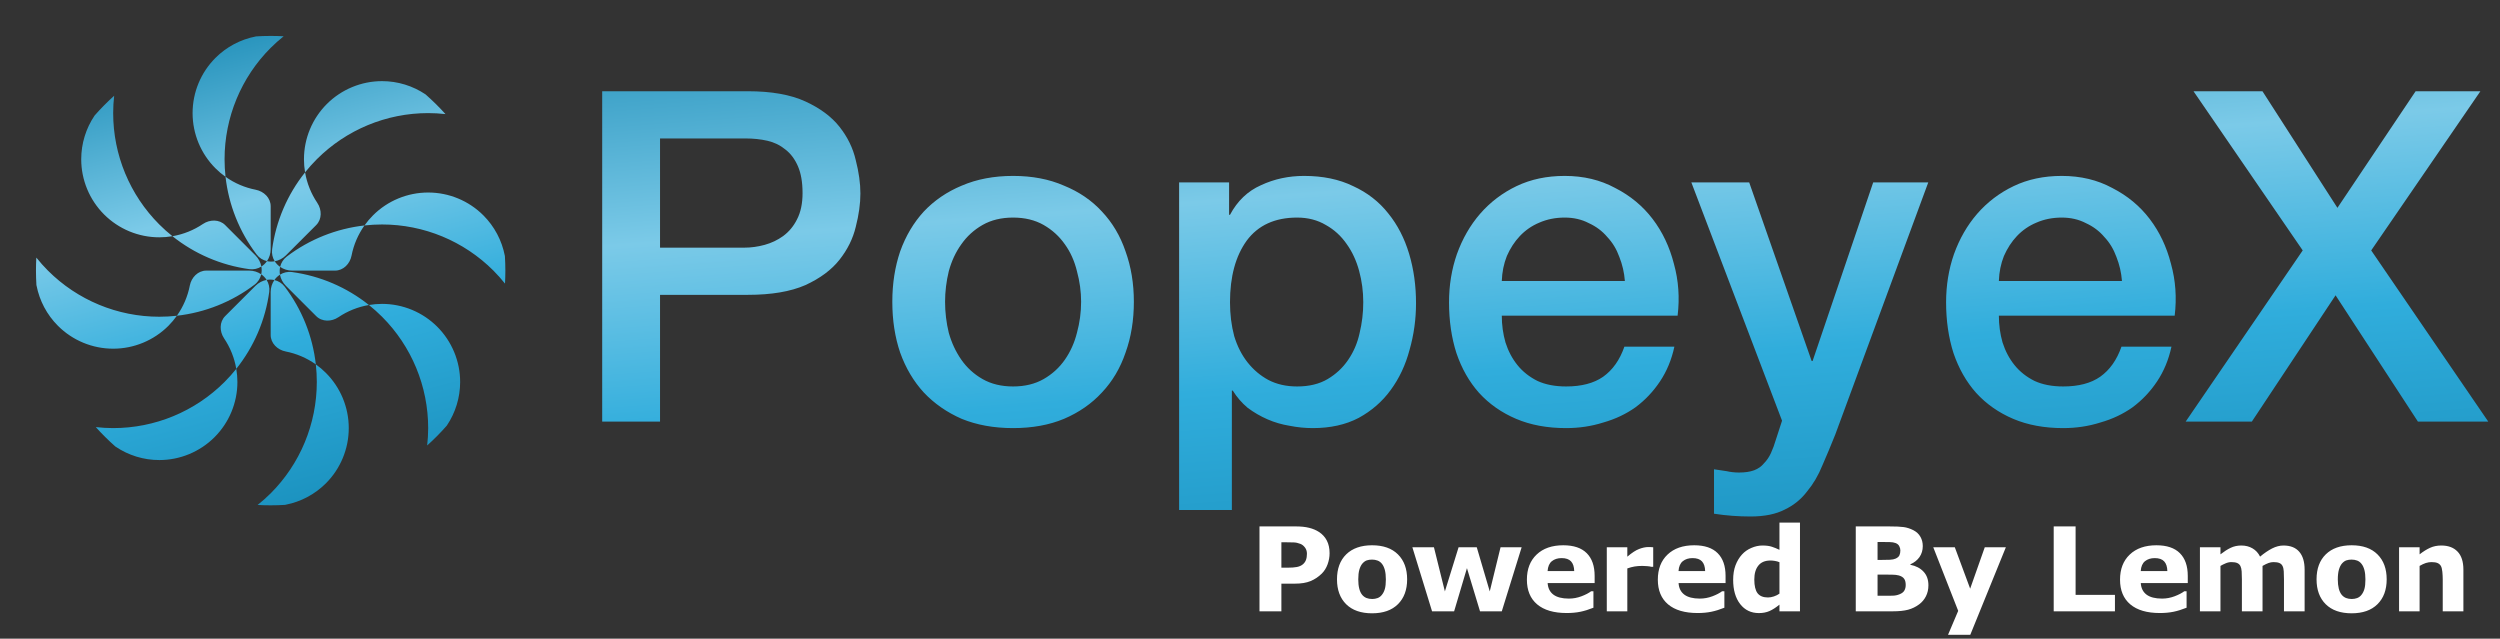 <svg width="137" height="35" viewBox="0 0 137 35" fill="none" xmlns="http://www.w3.org/2000/svg">
<rect x="0" y="0" width="137" height="35" fill="#333333" stroke="none"/>
<path d="M17.308 19.969C17.503 20.107 17.688 20.263 17.859 20.435C18.662 21.237 19.112 22.325 19.112 23.46C19.112 24.595 18.662 25.684 17.859 26.486C17.253 27.093 16.482 27.498 15.652 27.66C15.644 27.662 15.635 27.665 15.627 27.667C15.364 27.683 15.1 27.692 14.833 27.692C14.593 27.692 14.354 27.685 14.117 27.672C14.366 27.473 14.606 27.262 14.833 27.035C16.452 25.416 17.361 23.221 17.361 20.932C17.361 20.608 17.343 20.287 17.308 19.969ZM12.948 20.213C12.989 20.449 13.01 20.689 13.01 20.932C13.01 22.067 12.558 23.156 11.756 23.958C10.953 24.76 9.865 25.211 8.73 25.211C7.872 25.211 7.04 24.953 6.339 24.48C6.335 24.478 6.33 24.475 6.326 24.473C5.947 24.138 5.587 23.782 5.249 23.405C5.564 23.44 5.882 23.46 6.202 23.46C8.491 23.46 10.686 22.55 12.305 20.932C12.534 20.703 12.748 20.463 12.948 20.213ZM20.936 16.653C22.071 16.653 23.16 17.104 23.962 17.906C24.764 18.709 25.216 19.797 25.216 20.932C25.216 21.79 24.958 22.622 24.485 23.323C24.484 23.325 24.483 23.326 24.481 23.328C24.145 23.71 23.788 24.072 23.409 24.411C23.444 24.097 23.464 23.779 23.464 23.46C23.464 21.171 22.555 18.976 20.936 17.357C20.708 17.129 20.467 16.914 20.217 16.714C20.453 16.674 20.694 16.653 20.936 16.653ZM14.61 15.339C14.729 15.528 14.787 15.757 14.753 16.002C14.542 17.541 13.919 18.997 12.948 20.213C12.846 19.614 12.618 19.044 12.279 18.541C12.025 18.164 12.017 17.645 12.339 17.323L14.001 15.661C14.174 15.488 14.389 15.379 14.61 15.339ZM15.036 15.347C15.254 15.396 15.457 15.518 15.606 15.715C16.545 16.952 17.134 18.423 17.308 19.969C16.812 19.618 16.247 19.376 15.652 19.26C15.206 19.173 14.833 18.812 14.833 18.357V16.006C14.833 15.761 14.908 15.532 15.036 15.347ZM1.991 14.116C2.189 14.364 2.401 14.603 2.627 14.829C4.246 16.448 6.441 17.357 8.73 17.357C9.054 17.357 9.375 17.339 9.693 17.303C9.555 17.498 9.4 17.684 9.229 17.855C8.426 18.658 7.337 19.108 6.202 19.108C5.067 19.108 3.978 18.658 3.176 17.855C2.569 17.249 2.164 16.478 2.002 15.648C2.001 15.641 1.998 15.635 1.996 15.628C1.98 15.364 1.971 15.098 1.971 14.83C1.971 14.591 1.978 14.352 1.991 14.116ZM16.006 14.909C17.545 15.12 19.001 15.743 20.217 16.714C19.618 16.816 19.048 17.044 18.545 17.383C18.168 17.637 17.65 17.646 17.328 17.324L15.665 15.661C15.492 15.488 15.383 15.273 15.343 15.052C15.532 14.933 15.761 14.876 16.006 14.909ZM13.656 14.829C13.901 14.829 14.13 14.904 14.315 15.032C14.266 15.25 14.144 15.452 13.947 15.602C12.71 16.54 11.239 17.129 9.693 17.303C10.044 16.807 10.286 16.243 10.402 15.648C10.49 15.201 10.85 14.829 11.305 14.829H13.656ZM23.464 10.55C24.599 10.55 25.688 11 26.49 11.803C27.097 12.41 27.502 13.18 27.664 14.011C27.665 14.016 27.667 14.021 27.668 14.025C27.684 14.291 27.694 14.56 27.694 14.83C27.694 15.069 27.687 15.306 27.674 15.541C27.476 15.294 27.265 15.055 27.039 14.829C25.421 13.211 23.226 12.301 20.936 12.301C20.613 12.301 20.291 12.32 19.973 12.355C20.111 12.16 20.267 11.975 20.439 11.803C21.241 11.001 22.329 10.55 23.464 10.55ZM14.63 14.31C14.768 14.342 14.913 14.344 15.056 14.318C15.131 14.439 15.232 14.543 15.352 14.626C15.32 14.764 15.317 14.909 15.343 15.052C15.223 15.127 15.118 15.228 15.036 15.347C14.898 15.315 14.752 15.313 14.61 15.339C14.535 15.219 14.434 15.114 14.315 15.032C14.347 14.894 14.349 14.749 14.323 14.606C14.443 14.531 14.548 14.429 14.63 14.31ZM19.973 12.355C19.622 12.851 19.38 13.415 19.264 14.011C19.177 14.457 18.816 14.829 18.361 14.829H16.01C15.765 14.829 15.537 14.754 15.352 14.626C15.401 14.408 15.523 14.205 15.72 14.056C16.957 13.117 18.427 12.529 19.973 12.355ZM11.121 12.274C11.498 12.02 12.017 12.012 12.339 12.334L14.001 13.997C14.174 14.17 14.283 14.385 14.323 14.606C14.134 14.726 13.905 14.783 13.66 14.749C12.121 14.538 10.665 13.915 9.449 12.944C10.048 12.842 10.618 12.613 11.121 12.274ZM16.718 9.445C16.82 10.044 17.049 10.614 17.388 11.117C17.642 11.495 17.649 12.012 17.328 12.334L15.665 13.997C15.492 14.17 15.277 14.278 15.056 14.318C14.937 14.13 14.88 13.901 14.913 13.656C15.124 12.117 15.747 10.661 16.718 9.445ZM12.359 9.689C12.855 10.041 13.419 10.283 14.015 10.398C14.461 10.486 14.833 10.846 14.833 11.301V13.652C14.833 13.897 14.758 14.125 14.63 14.31C14.412 14.261 14.21 14.14 14.06 13.942C13.122 12.705 12.533 11.235 12.359 9.689ZM6.256 5.248C6.221 5.562 6.202 5.879 6.202 6.198C6.202 8.487 7.112 10.682 8.73 12.301C8.959 12.529 9.199 12.745 9.449 12.944C9.213 12.985 8.973 13.005 8.73 13.005C7.595 13.005 6.507 12.555 5.704 11.752C4.902 10.949 4.451 9.861 4.451 8.726C4.451 7.868 4.709 7.036 5.182 6.335C5.182 6.334 5.183 6.332 5.184 6.331C5.52 5.95 5.877 5.587 6.256 5.248ZM14.833 1.969C15.072 1.969 15.309 1.975 15.544 1.988C15.297 2.186 15.059 2.397 14.833 2.623C13.215 4.242 12.306 6.437 12.306 8.726C12.306 9.049 12.324 9.371 12.359 9.689C12.164 9.551 11.979 9.395 11.808 9.224C11.005 8.421 10.554 7.333 10.554 6.198C10.554 5.063 11.005 3.974 11.808 3.172C12.414 2.565 13.184 2.16 14.015 1.998C14.019 1.997 14.022 1.995 14.026 1.994C14.293 1.978 14.562 1.969 14.833 1.969ZM20.936 4.446C21.793 4.446 22.622 4.703 23.322 5.174C23.706 5.512 24.071 5.871 24.412 6.252C24.099 6.217 23.782 6.198 23.464 6.198C21.175 6.198 18.98 7.108 17.361 8.727C17.133 8.955 16.918 9.195 16.718 9.445C16.677 9.209 16.657 8.968 16.657 8.726C16.657 7.591 17.108 6.503 17.91 5.7C18.713 4.898 19.802 4.446 20.936 4.446Z" fill="url(#paint0_linear_60550_463748)"/>
<path d="M33 5H40.988C42.272 5 43.321 5.186 44.132 5.558C44.944 5.93 45.569 6.395 46.008 6.953C46.448 7.51 46.744 8.119 46.896 8.778C47.065 9.438 47.15 10.046 47.15 10.604C47.15 11.162 47.065 11.771 46.896 12.43C46.744 13.072 46.448 13.672 46.008 14.23C45.569 14.788 44.944 15.253 44.132 15.625C43.321 15.98 42.272 16.157 40.988 16.157H36.17V23.105H33V5ZM36.17 13.571H40.81C41.165 13.571 41.529 13.52 41.901 13.419C42.272 13.317 42.611 13.157 42.915 12.937C43.236 12.7 43.49 12.396 43.675 12.024C43.878 11.635 43.98 11.153 43.98 10.579C43.98 9.987 43.895 9.497 43.726 9.108C43.557 8.719 43.329 8.415 43.042 8.195C42.754 7.958 42.425 7.798 42.053 7.713C41.681 7.629 41.283 7.587 40.861 7.587H36.17V13.571ZM55.517 23.46C54.469 23.46 53.531 23.291 52.703 22.953C51.891 22.598 51.198 22.116 50.623 21.508C50.066 20.899 49.634 20.172 49.33 19.327C49.043 18.482 48.899 17.552 48.899 16.538C48.899 15.54 49.043 14.619 49.33 13.774C49.634 12.928 50.066 12.202 50.623 11.593C51.198 10.984 51.891 10.511 52.703 10.173C53.531 9.818 54.469 9.64 55.517 9.64C56.566 9.64 57.495 9.818 58.307 10.173C59.135 10.511 59.828 10.984 60.386 11.593C60.961 12.202 61.392 12.928 61.679 13.774C61.984 14.619 62.136 15.54 62.136 16.538C62.136 17.552 61.984 18.482 61.679 19.327C61.392 20.172 60.961 20.899 60.386 21.508C59.828 22.116 59.135 22.598 58.307 22.953C57.495 23.291 56.566 23.46 55.517 23.46ZM55.517 21.178C56.16 21.178 56.718 21.043 57.191 20.773C57.664 20.502 58.053 20.147 58.358 19.707C58.662 19.268 58.882 18.778 59.017 18.237C59.169 17.679 59.245 17.113 59.245 16.538C59.245 15.98 59.169 15.422 59.017 14.864C58.882 14.306 58.662 13.816 58.358 13.393C58.053 12.954 57.664 12.599 57.191 12.328C56.718 12.058 56.16 11.923 55.517 11.923C54.875 11.923 54.317 12.058 53.844 12.328C53.37 12.599 52.982 12.954 52.677 13.393C52.373 13.816 52.145 14.306 51.993 14.864C51.858 15.422 51.79 15.98 51.79 16.538C51.79 17.113 51.858 17.679 51.993 18.237C52.145 18.778 52.373 19.268 52.677 19.707C52.982 20.147 53.37 20.502 53.844 20.773C54.317 21.043 54.875 21.178 55.517 21.178ZM64.615 9.996H67.354V11.771H67.404C67.81 11.01 68.376 10.469 69.103 10.148C69.83 9.809 70.616 9.64 71.462 9.64C72.493 9.64 73.389 9.826 74.15 10.198C74.927 10.553 75.57 11.052 76.077 11.694C76.584 12.32 76.964 13.055 77.218 13.901C77.472 14.746 77.598 15.65 77.598 16.614C77.598 17.493 77.48 18.347 77.243 19.175C77.023 20.003 76.677 20.739 76.204 21.381C75.747 22.007 75.164 22.514 74.454 22.902C73.744 23.274 72.907 23.46 71.943 23.46C71.521 23.46 71.098 23.418 70.676 23.334C70.253 23.266 69.847 23.148 69.458 22.979C69.07 22.81 68.706 22.598 68.368 22.345C68.047 22.074 67.776 21.761 67.557 21.406H67.506V27.949H64.615V9.996ZM74.707 16.563C74.707 15.972 74.631 15.397 74.479 14.839C74.327 14.281 74.099 13.791 73.795 13.368C73.49 12.928 73.11 12.582 72.653 12.328C72.197 12.058 71.673 11.923 71.081 11.923C69.864 11.923 68.943 12.345 68.317 13.191C67.709 14.036 67.404 15.16 67.404 16.563C67.404 17.222 67.481 17.84 67.633 18.414C67.802 18.972 68.047 19.454 68.368 19.86C68.689 20.265 69.07 20.587 69.509 20.823C69.966 21.06 70.49 21.178 71.081 21.178C71.741 21.178 72.299 21.043 72.755 20.773C73.211 20.502 73.583 20.155 73.871 19.733C74.175 19.293 74.386 18.803 74.504 18.262C74.64 17.704 74.707 17.138 74.707 16.563ZM89.043 15.397C89.009 14.94 88.907 14.501 88.739 14.078C88.587 13.655 88.367 13.292 88.079 12.988C87.809 12.666 87.471 12.413 87.065 12.227C86.677 12.024 86.237 11.923 85.746 11.923C85.24 11.923 84.774 12.016 84.351 12.202C83.946 12.371 83.591 12.616 83.287 12.937C82.999 13.241 82.763 13.605 82.577 14.027C82.408 14.45 82.315 14.906 82.298 15.397H89.043ZM82.298 17.299C82.298 17.806 82.365 18.296 82.501 18.769C82.653 19.243 82.873 19.657 83.16 20.012C83.447 20.367 83.811 20.654 84.25 20.874C84.69 21.077 85.214 21.178 85.823 21.178C86.667 21.178 87.344 21.001 87.852 20.646C88.375 20.274 88.764 19.724 89.017 18.997H91.756C91.604 19.707 91.342 20.341 90.97 20.899C90.598 21.457 90.15 21.93 89.626 22.319C89.102 22.691 88.51 22.97 87.852 23.156C87.209 23.359 86.533 23.46 85.823 23.46C84.791 23.46 83.878 23.291 83.084 22.953C82.289 22.615 81.613 22.142 81.055 21.533C80.514 20.925 80.1 20.198 79.813 19.352C79.542 18.507 79.407 17.578 79.407 16.563C79.407 15.633 79.551 14.754 79.838 13.926C80.142 13.081 80.565 12.345 81.106 11.72C81.664 11.078 82.332 10.57 83.109 10.198C83.887 9.826 84.766 9.64 85.746 9.64C86.778 9.64 87.698 9.86 88.51 10.3C89.338 10.722 90.023 11.289 90.564 11.999C91.105 12.709 91.494 13.529 91.731 14.459C91.984 15.371 92.052 16.318 91.933 17.299H82.298ZM92.686 9.996H95.856L99.279 19.784H99.33L102.651 9.996H105.669L100.572 23.815C100.335 24.407 100.099 24.974 99.862 25.514C99.643 26.055 99.363 26.529 99.026 26.934C98.704 27.357 98.299 27.687 97.808 27.923C97.318 28.177 96.692 28.304 95.931 28.304C95.255 28.304 94.588 28.253 93.928 28.152V25.717C94.165 25.751 94.393 25.785 94.612 25.819C94.833 25.869 95.061 25.895 95.298 25.895C95.635 25.895 95.915 25.852 96.134 25.768C96.355 25.683 96.532 25.557 96.667 25.388C96.82 25.235 96.946 25.049 97.047 24.83C97.149 24.61 97.242 24.356 97.326 24.069L97.656 23.055L92.686 9.996ZM116.283 15.397C116.249 14.94 116.147 14.501 115.979 14.078C115.826 13.655 115.606 13.292 115.319 12.988C115.048 12.666 114.71 12.413 114.305 12.227C113.915 12.024 113.476 11.923 112.986 11.923C112.479 11.923 112.014 12.016 111.591 12.202C111.186 12.371 110.83 12.616 110.526 12.937C110.239 13.241 110.002 13.605 109.816 14.027C109.647 14.45 109.554 14.906 109.538 15.397H116.283ZM109.538 17.299C109.538 17.806 109.605 18.296 109.74 18.769C109.893 19.243 110.112 19.657 110.4 20.012C110.687 20.367 111.05 20.654 111.49 20.874C111.93 21.077 112.454 21.178 113.062 21.178C113.907 21.178 114.583 21.001 115.09 20.646C115.615 20.274 116.003 19.724 116.257 18.997H118.996C118.844 19.707 118.581 20.341 118.21 20.899C117.838 21.457 117.39 21.93 116.866 22.319C116.342 22.691 115.75 22.97 115.09 23.156C114.449 23.359 113.773 23.46 113.062 23.46C112.031 23.46 111.118 23.291 110.323 22.953C109.529 22.615 108.853 22.142 108.295 21.533C107.754 20.925 107.34 20.198 107.052 19.352C106.782 18.507 106.646 17.578 106.646 16.563C106.646 15.633 106.79 14.754 107.078 13.926C107.382 13.081 107.805 12.345 108.346 11.72C108.904 11.078 109.572 10.57 110.349 10.198C111.127 9.826 112.005 9.64 112.986 9.64C114.017 9.64 114.938 9.86 115.75 10.3C116.578 10.722 117.263 11.289 117.804 11.999C118.345 12.709 118.733 13.529 118.97 14.459C119.224 15.371 119.291 16.318 119.173 17.299H109.538ZM120.204 5H123.983L128.091 11.39L132.376 5H135.926L129.942 13.723L136.358 23.105H132.503L127.989 16.183L123.4 23.105H119.774L126.189 13.723L120.204 5Z" fill="url(#paint1_linear_60550_463748)"/>
<path d="M72.861 30.316C72.861 30.524 72.824 30.728 72.751 30.928C72.678 31.126 72.574 31.293 72.439 31.428C72.253 31.611 72.046 31.75 71.817 31.844C71.59 31.938 71.306 31.984 70.967 31.984H70.22V33.5H69.02V28.847H70.995C71.291 28.847 71.54 28.873 71.742 28.925C71.946 28.975 72.126 29.051 72.282 29.153C72.47 29.276 72.613 29.433 72.711 29.625C72.811 29.817 72.861 30.047 72.861 30.316ZM71.62 30.344C71.62 30.212 71.585 30.1 71.514 30.006C71.443 29.91 71.361 29.844 71.267 29.806C71.142 29.756 71.02 29.729 70.901 29.725C70.782 29.719 70.624 29.716 70.426 29.716H70.22V31.109H70.564C70.768 31.109 70.936 31.097 71.067 31.072C71.2 31.047 71.312 30.997 71.401 30.922C71.478 30.855 71.534 30.776 71.567 30.684C71.602 30.591 71.62 30.477 71.62 30.344ZM77.111 31.747C77.111 32.324 76.942 32.779 76.605 33.112C76.269 33.444 75.797 33.609 75.189 33.609C74.581 33.609 74.108 33.444 73.77 33.112C73.435 32.779 73.267 32.324 73.267 31.747C73.267 31.166 73.436 30.709 73.773 30.378C74.113 30.047 74.585 29.881 75.189 29.881C75.801 29.881 76.274 30.048 76.608 30.381C76.943 30.715 77.111 31.17 77.111 31.747ZM75.726 32.6C75.799 32.51 75.853 32.403 75.889 32.278C75.926 32.151 75.945 31.976 75.945 31.753C75.945 31.547 75.926 31.374 75.889 31.234C75.851 31.095 75.799 30.983 75.733 30.9C75.666 30.815 75.586 30.754 75.492 30.719C75.398 30.683 75.297 30.666 75.189 30.666C75.081 30.666 74.984 30.68 74.898 30.709C74.815 30.738 74.735 30.797 74.658 30.884C74.589 30.966 74.534 31.077 74.492 31.219C74.452 31.36 74.433 31.538 74.433 31.753C74.433 31.945 74.45 32.111 74.486 32.253C74.521 32.393 74.573 32.505 74.642 32.591C74.709 32.672 74.788 32.731 74.879 32.769C74.973 32.806 75.079 32.825 75.198 32.825C75.3 32.825 75.397 32.808 75.489 32.775C75.583 32.74 75.662 32.681 75.726 32.6ZM83.386 29.991L82.298 33.5H81.105L80.389 31.134L79.686 33.5H78.477L77.398 29.991H78.58L79.18 32.409L79.93 29.991H80.927L81.639 32.409L82.23 29.991H83.386ZM87.386 31.953H84.811C84.828 32.228 84.932 32.438 85.124 32.584C85.317 32.73 85.602 32.803 85.977 32.803C86.214 32.803 86.444 32.76 86.667 32.675C86.89 32.59 87.066 32.498 87.195 32.4H87.32V33.303C87.066 33.405 86.827 33.479 86.602 33.525C86.377 33.571 86.128 33.594 85.855 33.594C85.151 33.594 84.611 33.435 84.236 33.119C83.861 32.802 83.674 32.351 83.674 31.766C83.674 31.186 83.851 30.728 84.205 30.391C84.561 30.051 85.049 29.881 85.667 29.881C86.238 29.881 86.667 30.026 86.955 30.316C87.242 30.603 87.386 31.018 87.386 31.559V31.953ZM86.267 31.294C86.261 31.058 86.203 30.881 86.092 30.762C85.982 30.644 85.81 30.584 85.577 30.584C85.36 30.584 85.182 30.641 85.042 30.753C84.903 30.866 84.825 31.046 84.808 31.294H86.267ZM90.596 31.062H90.496C90.448 31.046 90.371 31.033 90.264 31.025C90.158 31.017 90.07 31.012 89.999 31.012C89.838 31.012 89.697 31.023 89.574 31.044C89.451 31.065 89.318 31.1 89.177 31.15V33.5H88.052V29.991H89.177V30.506C89.425 30.294 89.64 30.153 89.824 30.084C90.007 30.014 90.176 29.978 90.33 29.978C90.37 29.978 90.414 29.979 90.464 29.981C90.514 29.983 90.558 29.986 90.596 29.991V31.062ZM94.561 31.953H91.986C92.003 32.228 92.107 32.438 92.299 32.584C92.493 32.73 92.777 32.803 93.152 32.803C93.389 32.803 93.62 32.76 93.843 32.675C94.065 32.59 94.242 32.498 94.371 32.4H94.496V33.303C94.242 33.405 94.002 33.479 93.777 33.525C93.552 33.571 93.303 33.594 93.03 33.594C92.326 33.594 91.786 33.435 91.411 33.119C91.036 32.802 90.849 32.351 90.849 31.766C90.849 31.186 91.026 30.728 91.38 30.391C91.736 30.051 92.224 29.881 92.843 29.881C93.413 29.881 93.843 30.026 94.13 30.316C94.418 30.603 94.561 31.018 94.561 31.559V31.953ZM93.442 31.294C93.436 31.058 93.378 30.881 93.267 30.762C93.157 30.644 92.985 30.584 92.752 30.584C92.535 30.584 92.357 30.641 92.218 30.753C92.078 30.866 92 31.046 91.983 31.294H93.442ZM98.639 33.5H97.514V33.134C97.321 33.293 97.139 33.409 96.971 33.484C96.802 33.559 96.607 33.597 96.386 33.597C95.959 33.597 95.618 33.432 95.361 33.103C95.105 32.774 94.977 32.33 94.977 31.772C94.977 31.474 95.02 31.21 95.105 30.981C95.193 30.75 95.311 30.552 95.461 30.387C95.603 30.231 95.775 30.11 95.977 30.025C96.179 29.938 96.381 29.894 96.583 29.894C96.794 29.894 96.966 29.917 97.099 29.962C97.234 30.006 97.373 30.062 97.514 30.131V28.637H98.639V33.5ZM97.514 32.531V30.809C97.435 30.776 97.352 30.752 97.264 30.738C97.177 30.723 97.097 30.716 97.024 30.716C96.728 30.716 96.506 30.808 96.358 30.994C96.21 31.177 96.136 31.432 96.136 31.759C96.136 32.103 96.196 32.353 96.314 32.509C96.433 32.663 96.624 32.741 96.886 32.741C96.989 32.741 97.097 32.722 97.211 32.684C97.326 32.645 97.427 32.594 97.514 32.531ZM105.677 32.075C105.677 32.3 105.631 32.501 105.54 32.678C105.45 32.855 105.326 33.002 105.168 33.119C104.985 33.256 104.782 33.354 104.562 33.413C104.343 33.471 104.065 33.5 103.727 33.5H101.696V28.847H103.502C103.877 28.847 104.151 28.859 104.324 28.884C104.499 28.909 104.672 28.965 104.843 29.05C105.02 29.14 105.151 29.26 105.237 29.413C105.324 29.562 105.368 29.734 105.368 29.928C105.368 30.153 105.308 30.352 105.19 30.525C105.071 30.696 104.903 30.829 104.687 30.925V30.95C104.991 31.01 105.231 31.135 105.408 31.325C105.588 31.515 105.677 31.765 105.677 32.075ZM104.14 30.163C104.14 30.085 104.12 30.008 104.08 29.931C104.043 29.854 103.975 29.797 103.877 29.759C103.79 29.726 103.68 29.708 103.549 29.706C103.42 29.702 103.238 29.7 103.002 29.7H102.89V30.684H103.077C103.267 30.684 103.428 30.681 103.562 30.675C103.695 30.669 103.8 30.648 103.877 30.613C103.986 30.565 104.056 30.503 104.09 30.428C104.123 30.351 104.14 30.262 104.14 30.163ZM104.433 32.056C104.433 31.908 104.404 31.795 104.346 31.716C104.29 31.634 104.193 31.574 104.055 31.534C103.962 31.507 103.832 31.493 103.668 31.491C103.503 31.488 103.331 31.488 103.152 31.488H102.89V32.647H102.977C103.315 32.647 103.556 32.646 103.702 32.644C103.848 32.642 103.982 32.615 104.105 32.562C104.23 32.51 104.316 32.442 104.362 32.356C104.41 32.269 104.433 32.169 104.433 32.056ZM107.965 32.259L108.765 29.991H109.921L107.971 34.788H106.752L107.309 33.475L105.943 29.991H107.124L107.965 32.259ZM115.899 33.5H112.543V28.847H113.743V32.6H115.899V33.5ZM119.89 31.953H117.315C117.332 32.228 117.436 32.438 117.628 32.584C117.821 32.73 118.106 32.803 118.481 32.803C118.718 32.803 118.949 32.76 119.171 32.675C119.394 32.59 119.57 32.498 119.7 32.4H119.825V33.303C119.57 33.405 119.331 33.479 119.106 33.525C118.881 33.571 118.632 33.594 118.359 33.594C117.655 33.594 117.115 33.435 116.74 33.119C116.365 32.802 116.178 32.351 116.178 31.766C116.178 31.186 116.355 30.728 116.709 30.391C117.065 30.051 117.553 29.881 118.171 29.881C118.742 29.881 119.171 30.026 119.459 30.316C119.746 30.603 119.89 31.018 119.89 31.559V31.953ZM118.771 31.294C118.765 31.058 118.707 30.881 118.596 30.762C118.486 30.644 118.314 30.584 118.081 30.584C117.864 30.584 117.686 30.641 117.546 30.753C117.407 30.866 117.329 31.046 117.312 31.294H118.771ZM123.987 31.012V33.5H122.856V31.747C122.856 31.576 122.852 31.431 122.843 31.312C122.835 31.192 122.812 31.094 122.775 31.019C122.737 30.944 122.68 30.89 122.603 30.856C122.528 30.821 122.422 30.803 122.284 30.803C122.174 30.803 122.066 30.826 121.962 30.872C121.858 30.916 121.764 30.962 121.681 31.012V33.5H120.556V29.991H121.681V30.378C121.875 30.226 122.06 30.107 122.237 30.022C122.414 29.936 122.61 29.894 122.825 29.894C123.056 29.894 123.26 29.946 123.437 30.05C123.614 30.152 123.753 30.303 123.853 30.503C124.078 30.314 124.297 30.165 124.509 30.056C124.722 29.948 124.93 29.894 125.134 29.894C125.513 29.894 125.801 30.007 125.997 30.234C126.195 30.462 126.293 30.788 126.293 31.216V33.5H125.162V31.747C125.162 31.574 125.158 31.428 125.15 31.309C125.143 31.191 125.122 31.094 125.084 31.019C125.049 30.944 124.992 30.89 124.915 30.856C124.838 30.821 124.73 30.803 124.59 30.803C124.497 30.803 124.405 30.82 124.315 30.853C124.226 30.884 124.116 30.938 123.987 31.012ZM130.79 31.747C130.79 32.324 130.622 32.779 130.284 33.112C129.949 33.444 129.477 33.609 128.869 33.609C128.26 33.609 127.787 33.444 127.45 33.112C127.114 32.779 126.947 32.324 126.947 31.747C126.947 31.166 127.115 30.709 127.453 30.378C127.793 30.047 128.264 29.881 128.869 29.881C129.481 29.881 129.954 30.048 130.287 30.381C130.623 30.715 130.79 31.17 130.79 31.747ZM129.406 32.6C129.479 32.51 129.533 32.403 129.569 32.278C129.606 32.151 129.625 31.976 129.625 31.753C129.625 31.547 129.606 31.374 129.569 31.234C129.531 31.095 129.479 30.983 129.412 30.9C129.346 30.815 129.265 30.754 129.172 30.719C129.078 30.683 128.977 30.666 128.869 30.666C128.76 30.666 128.663 30.68 128.578 30.709C128.495 30.738 128.414 30.797 128.337 30.884C128.269 30.966 128.213 31.077 128.172 31.219C128.132 31.36 128.112 31.538 128.112 31.753C128.112 31.945 128.13 32.111 128.165 32.253C128.201 32.393 128.253 32.505 128.322 32.591C128.388 32.672 128.468 32.731 128.559 32.769C128.653 32.806 128.759 32.825 128.878 32.825C128.98 32.825 129.077 32.808 129.169 32.775C129.262 32.74 129.342 32.681 129.406 32.6ZM134.994 33.5H133.862V31.759C133.862 31.618 133.855 31.477 133.841 31.337C133.826 31.196 133.801 31.092 133.766 31.025C133.724 30.948 133.662 30.892 133.581 30.856C133.502 30.821 133.391 30.803 133.247 30.803C133.145 30.803 133.041 30.82 132.934 30.853C132.83 30.887 132.717 30.94 132.594 31.012V33.5H131.469V29.991H132.594V30.378C132.794 30.222 132.985 30.102 133.169 30.019C133.354 29.935 133.559 29.894 133.784 29.894C134.164 29.894 134.459 30.004 134.672 30.225C134.886 30.446 134.994 30.776 134.994 31.216V33.5Z" fill="white"/>
<defs>
<linearGradient id="paint0_linear_60550_463748" x1="13.176" y1="-4.677" x2="22.366" y2="30.703" gradientUnits="userSpaceOnUse">
<stop offset="0.109" stop-color="#1185B1"/>
<stop offset="0.42" stop-color="#7BCAE8"/>
<stop offset="0.635" stop-color="#30ADDC"/>
<stop offset="1" stop-color="#1185B1"/>
</linearGradient>
<linearGradient id="paint1_linear_60550_463748" x1="81.445" y1="-10.557" x2="85.056" y2="37.889" gradientUnits="userSpaceOnUse">
<stop offset="0.109" stop-color="#1185B1"/>
<stop offset="0.42" stop-color="#7BCAE8"/>
<stop offset="0.635" stop-color="#30ADDC"/>
<stop offset="1" stop-color="#1185B1"/>
</linearGradient>
</defs>
</svg>
